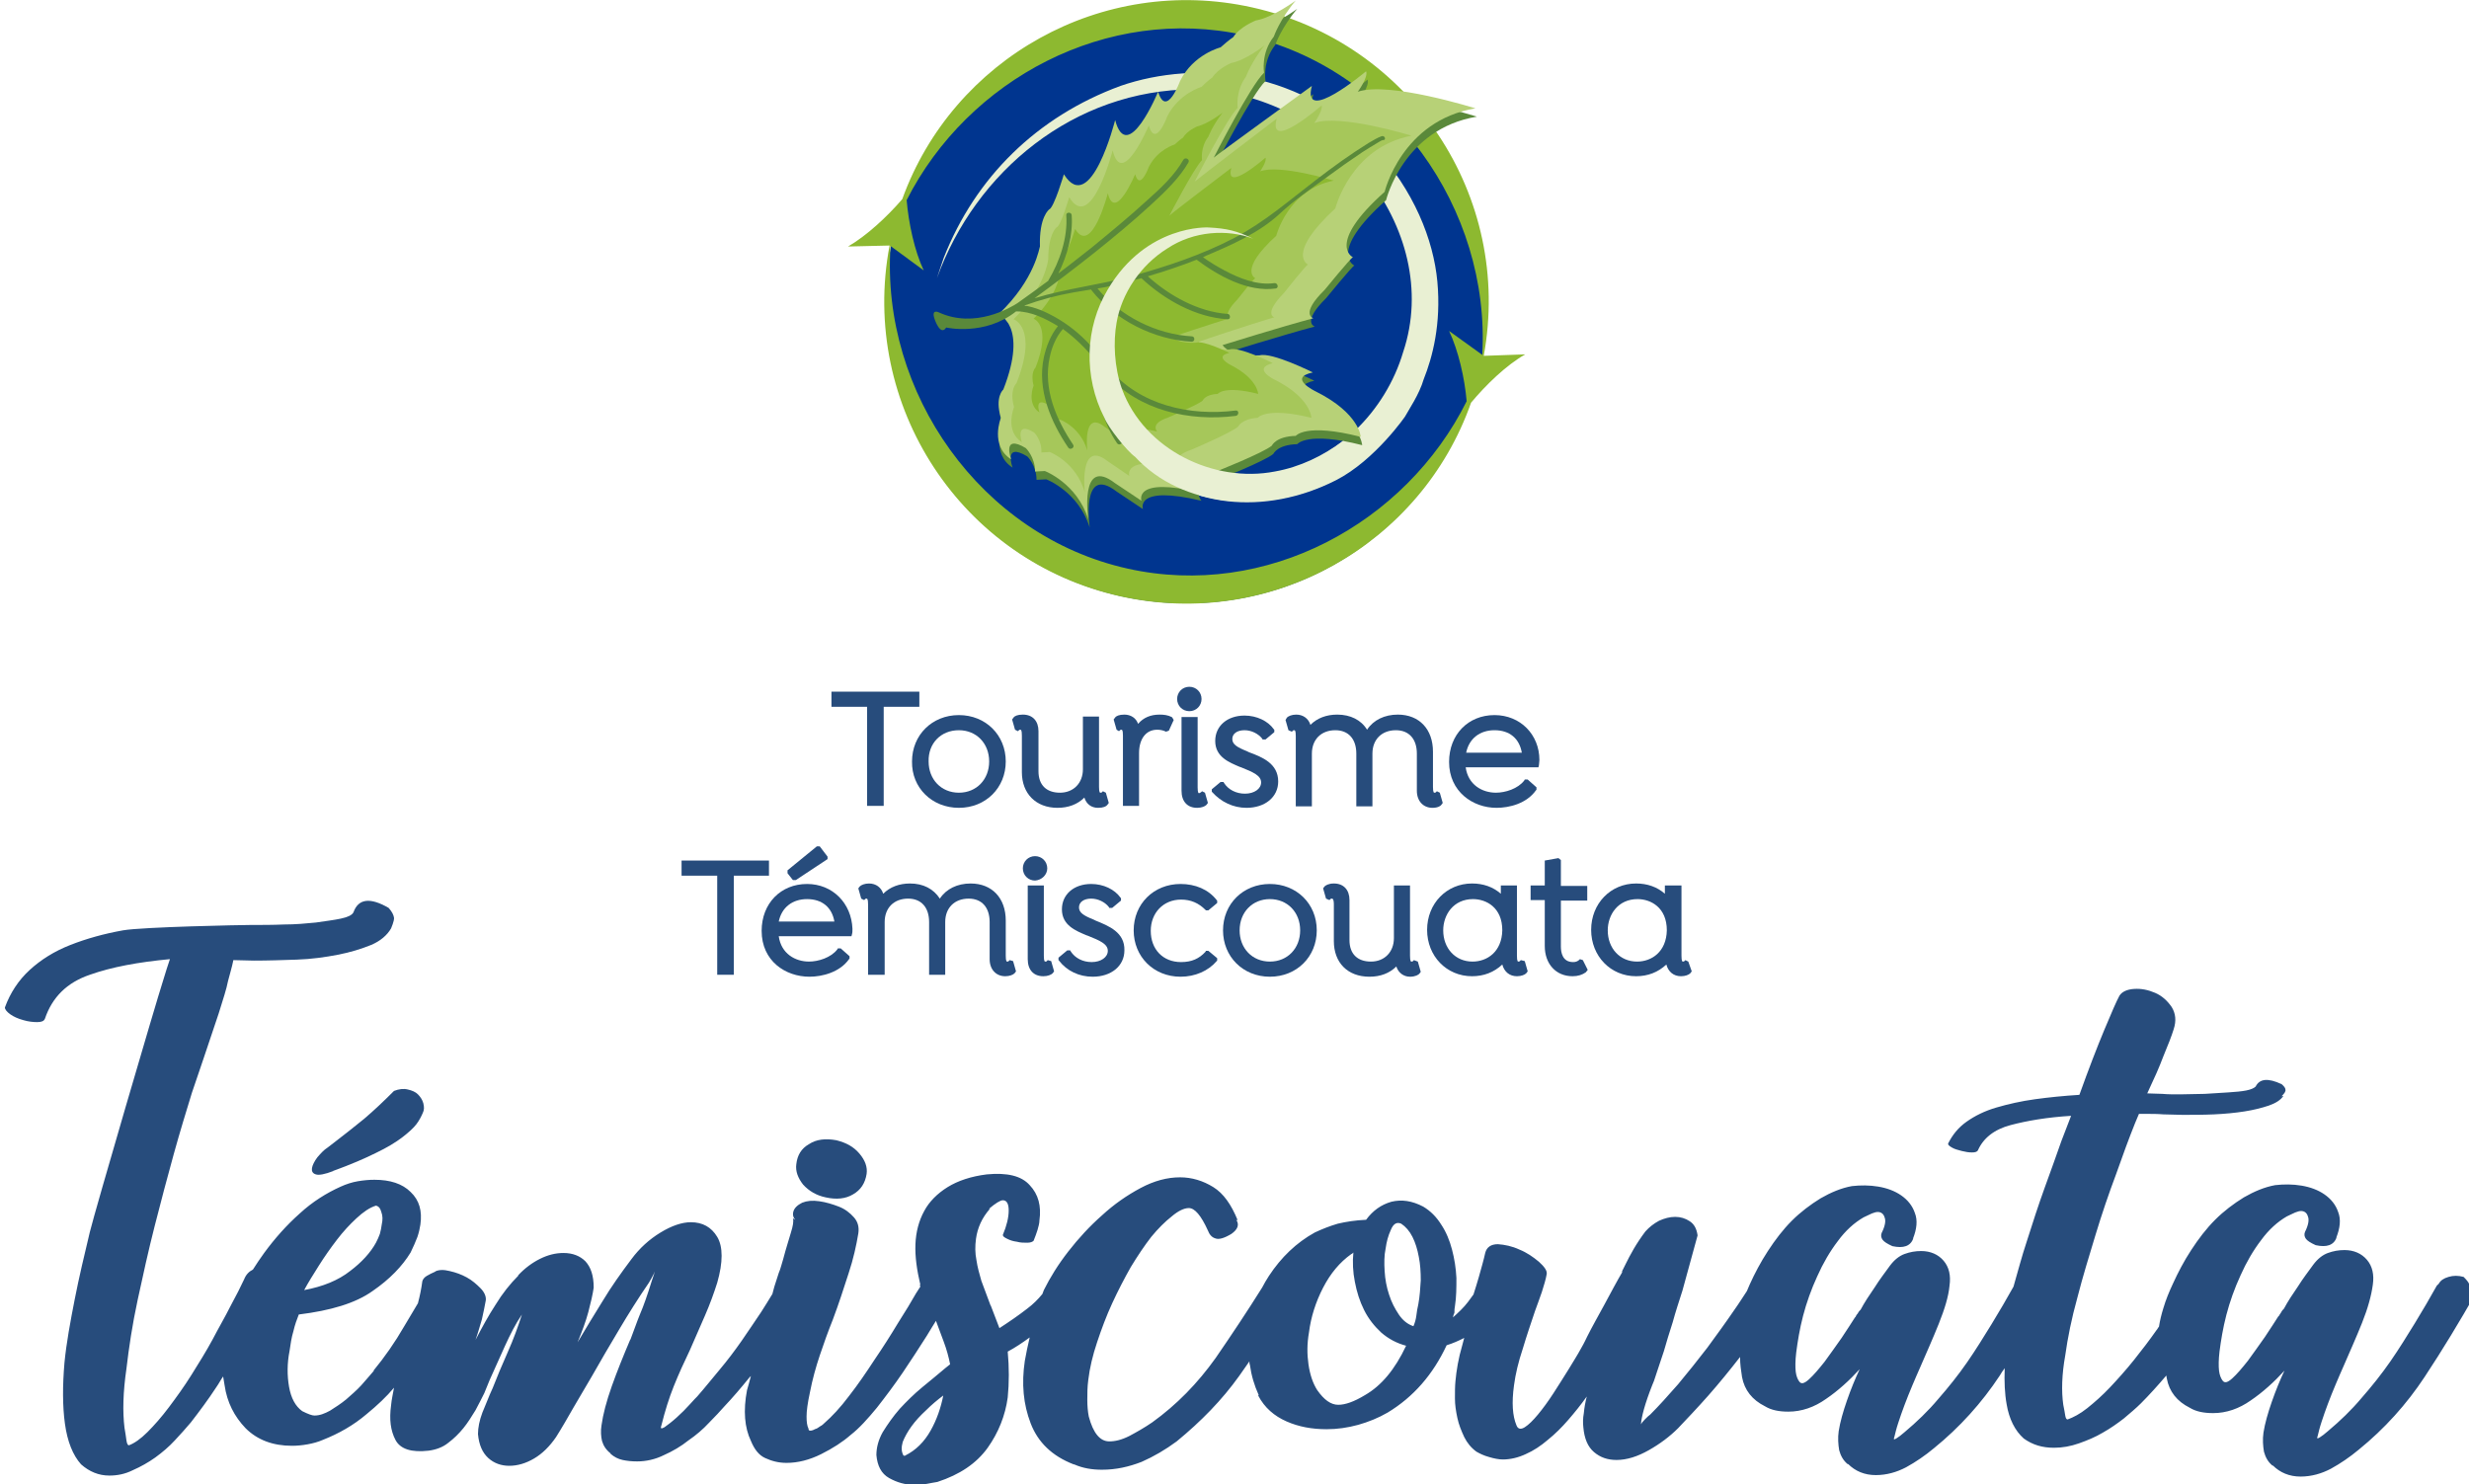 <?xml version="1.0" encoding="utf-8"?>
<!-- Generator: Adobe Illustrator 28.0.0, SVG Export Plug-In . SVG Version: 6.00 Build 0)  -->
<svg version="1.1" id="Calque_1" xmlns="http://www.w3.org/2000/svg" xmlns:xlink="http://www.w3.org/1999/xlink" x="0px" y="0px"
	 viewBox="0 0 505.7 304.1" style="enable-background:new 0 0 505.7 304.1;" xml:space="preserve">
<style type="text/css">
	.st0{fill:#00358F;}
	.st1{fill:#8DB930;}
	.st2{fill:#E9F0D3;}
	.st3{fill:#5A893A;}
	.st4{fill:#B7D177;}
	.st5{fill:#A6C75A;}
	.st6{fill:#274C7C;}
</style>
<g>
	<g>
		<g>
			<path id="Fond_bleu_17_" class="st0" d="M304.6,62c0,34-27.6,61.6-61.6,61.6c-34,0-61.6-27.6-61.6-61.6c0-34,27.6-61.6,61.6-61.6
				C277,0.3,304.6,27.9,304.6,62z"/>
			<path id="Contour_vert_avec_flèche_17_" class="st1" d="M312.4,72.6l-8.5,0.3c6-32.6-14.9-64.2-47.5-71.4
				c-30.7-6.8-61.2,10.5-71.6,39.3c-3.1,3.6-7.3,7.5-11.1,9.7l8.5-0.2c-6.2,32.7,14.7,64.7,47.4,71.9c30.9,6.8,61.5-10.7,71.7-39.7
				C304.3,78.9,308.5,74.8,312.4,72.6z M231,116.5c-30.2-6.7-50.6-36.1-48.6-66.1l6.8,5c-1.9-4-3.1-9.7-3.5-14.4
				c12.6-24.8,41-40,69.2-33.8c30.1,6.7,50.4,35.7,48.7,65.5l-6.8-4.9c1.9,4,3.2,9.7,3.6,14.4C287.9,107.3,259.3,122.8,231,116.5z"
				/>
			<path id="Tourbillon_35_" class="st2" d="M294.4,57.7c-0.8-8.6-4.8-18.7-13-27.6C274.9,23,265.7,18,256.3,16
				c-9.4-2-19-1.1-26.8,1.6c-17.1,6.3-29.7,18.7-36.2,35.2c-0.5,1.4-1.4,4.2-1.4,4.2c7.9-21.9,28.1-38.6,52.5-38.7
				c28.5,0.3,51.4,28.7,43,53.8c-3.6,12.2-13.8,22.4-26.2,24.7c-12.4,2.4-26.3-5-30.9-17.6c-1.6-4.5-2.3-9.1-1.5-13
				c1-5.9,4.9-11.8,10.4-15.2c5.4-3.6,12.3-4,17.6-2c-3.4-1.6-5.4-2.2-9.2-2.3c0,0-12.7-0.7-20.6,12.7c-4.6,7.8-5,17.9-0.7,26.3
				c0.8,2,4.6,6.8,6.3,8c10.1,10.3,26.4,12.1,41,4.7c8.1-4.1,14.5-13.5,14.2-13.1c0.7-1.3,2.9-4.5,3.8-7.6
				C293.4,73.2,295.2,66.4,294.4,57.7z"/>
			<g id="Feuille_34_">
				<path id="Ombre-Feuille_17_" class="st3" d="M206,65.7c0,0,5,2.6-0.2,15.8c0,0-1.8,1.5-0.5,5.8c0,0-2.3,5.7,2.1,8.5
					c0,0-2-5.3,3-2.3c0,0,1.9,1.8,1.9,4.8l2-0.1c0,0,6.6,2.5,8.9,9.9c0,0-1.9-13.1,5.5-7.4l5.4,3.6c0,0-1.8-5,12-1.7
					c0,0-2.5-2.5,3.3-4.3c0,0,9.6-3.8,11.4-5.3c0,0,0.8-1.9,4.9-2c0,0,2-2.7,13.3,0.2c0,0-0.2-4.8-9.2-9.3c0,0-5.9-2.8-0.6-3.9
					c0,0-8.4-4.2-10.9-3.5c0,0-5.9,0.4-7.6-2.1c0,0,12.2-3.8,18.6-5.5c0,0-2.8-0.8,2.3-5.8c0,0,5.3-6.5,5.8-6.7
					c0,0-5.6-2.6,6.5-13.4c0,0,3.5-14.6,18.6-17.1c0,0-17.8-5.6-24.1-3.4c0,0,2.2-3,1.7-4.2c0,0-13.3,11.2-11.1,3
					c0,0-19.6,14.2-20.1,14.7c0,0,7.6-14.9,10.3-17.4c0,0-0.7-4,2-7.4c0,0,1.2-3.5,4.5-7.4c0,0-4.7,3.5-8.2,4.1c0,0-3.3,1.3-4.6,3.4
					c0,0-0.8,0.5-2.6,2.1c0,0-5.6,1.4-8.3,6.9c0,0-2.8,7.7-4.5,2.2c0,0-6.3,15.2-8.8,5.8c0,0-5,19.9-10.5,11.1c0,0-2,6.8-3,7.2
					c0,0-2.1,1.5-1.9,7.6C213.2,52.1,213.5,58.4,206,65.7z"/>
				<g id="Feuille_35_">
					<path id="Feuille3_17_" class="st4" d="M204.5,64.4c0,0,6.2,2.1,1,15.4c0,0-1.8,1.5-0.5,5.8c0,0-2.3,5.7,2.1,8.5
						c0,0-2-5.3,3-2.3c0,0,1.9,1.8,1.9,4.8l2-0.1c0,0,6.6,2.5,8.9,9.9c0,0-1.9-13.1,5.5-7.4l5.4,3.6c0,0-1.8-5,12-1.7
						c0,0-2.5-2.5,3.3-4.3c0,0,9.6-3.8,11.4-5.3c0,0,0.8-1.9,4.9-2c0,0,2-2.7,13.3,0.2c0,0-0.2-4.8-9.2-9.3c0,0-5.9-2.8-0.6-3.9
						c0,0-8.4-4.2-10.9-3.5c0,0-5.9,0.4-7.6-2.1c0,0,12.2-3.8,18.6-5.5c0,0-2.8-0.8,2.3-5.8c0,0,5.3-6.5,5.8-6.7
						c0,0-5.6-2.6,6.5-13.4c0,0,3.5-14.6,18.6-17.1c0,0-17.8-5.6-24.1-3.4c0,0,2.2-3,1.7-4.2c0,0-13.3,11.2-11.1,3
						c0,0-19.6,14.2-20.1,14.7c0,0,7.6-14.9,10.3-17.4c0,0-0.7-4,2-7.4c0,0,1.2-3.5,4.5-7.4c0,0-4.7,3.5-8.2,4.1
						c0,0-3.3,1.3-4.6,3.4c0,0-0.8,0.5-2.6,2.1c0,0-5.6,1.4-8.3,6.9c0,0-2.8,7.7-4.5,2.2c0,0-6.3,15.2-8.8,5.8c0,0-5,19.9-10.5,11.1
						c0,0-2,6.8-3,7.2c0,0-2.1,1.5-1.9,7.6C212.9,50.5,212.1,57.2,204.5,64.4z"/>
					<path id="Feuille2_17_" class="st5" d="M207.6,65.4c0,0,5.1,1.7,0.6,13.1c0,0-1.5,1.3-0.5,4.9c0,0-2,4.9,1.6,7.2
						c0,0-1.5-4.5,2.5-2c0,0,1.6,1.5,1.5,4.1l1.7-0.1c0,0,5.4,2,7.2,8.3c0,0-1.3-11.1,4.7-6.4l4.4,3c0,0-1.4-4.3,10-1.7
						c0,0-2-2.1,2.8-3.7c0,0,8-3.4,9.5-4.7c0,0,0.7-1.6,4-1.8c0,0,1.7-2.3,11,0c0,0-0.1-4.1-7.5-7.8c0,0-4.8-2.3-0.4-3.4
						c0,0-6.9-3.5-8.9-2.8c0,0-4.9,0.5-6.3-1.6c0,0,10.1-3.4,15.5-5c0,0-2.3-0.6,2-5c0,0,4.5-5.7,4.9-5.8c0,0-4.6-2.1,5.6-11.5
						c0,0,3.1-12.5,15.6-14.9c0,0-14.6-4.5-19.9-2.6c0,0,1.8-2.6,1.5-3.6c0,0-11.1,9.7-9.2,2.7c0,0-16.4,12.5-16.8,12.9
						c0,0,6.5-12.8,8.8-15.1c0,0-0.5-3.4,1.7-6.4c0,0,1.1-3,3.8-6.4c0,0-3.9,3.1-6.8,3.6c0,0-2.7,1.1-3.9,3c0,0-0.7,0.4-2.2,1.9
						c0,0-4.6,1.3-7,6c0,0-2.4,6.7-3.8,1.9c0,0-5.5,13.1-7.4,5.1c0,0-4.4,17.1-8.9,9.6c0,0-1.7,5.9-2.6,6.2c0,0-1.7,1.3-1.7,6.5
						C214.7,53.3,214,59.1,207.6,65.4z"/>
					<path id="Feuille1_17_" class="st1" d="M211.7,65.3c0,0,3.8,1.3,0.4,10c0,0-1.1,1-0.4,3.7c0,0-1.5,3.7,1.2,5.5
						c0,0-1.2-3.4,1.9-1.5c0,0,1.2,1.2,1.1,3.1l1.3-0.1c0,0,4.1,1.5,5.5,6.3c0,0-1-8.4,3.5-4.9l3.3,2.3c0,0-1.1-3.3,7.5-1.3
						c0,0-1.5-1.6,2.1-2.8c0,0,6.1-2.6,7.2-3.5c0,0,0.5-1.3,3.1-1.4c0,0,1.3-1.8,8.3,0c0,0-0.1-3.1-5.6-5.9c0,0-3.6-1.8-0.3-2.5
						c0,0-5.2-2.6-6.8-2.1c0,0-3.7,0.3-4.8-1.2c0,0,7.7-2.6,11.7-3.8c0,0-1.7-0.5,1.5-3.8c0,0,3.4-4.3,3.7-4.4c0,0-3.5-1.6,4.3-8.7
						c0,0,2.4-9.5,11.8-11.3c0,0-11.1-3.4-15.1-1.9c0,0,1.4-2,1.1-2.8c0,0-8.4,7.4-7,2.1c0,0-12.4,9.4-12.7,9.8c0,0,5-9.7,6.7-11.4
						c0,0-0.4-2.6,1.3-4.8c0,0,0.8-2.2,2.9-4.9c0,0-3,2.3-5.2,2.8c0,0-2.1,0.9-2.9,2.3c0,0-0.5,0.3-1.7,1.4c0,0-3.5,1-5.3,4.6
						c0,0-1.8,5-2.8,1.5c0,0-4.1,9.9-5.6,3.9c0,0-3.3,12.9-6.7,7.3c0,0-1.3,4.4-2,4.7c0,0-1.3,1-1.3,4.9
						C217.1,56.2,216.6,60.5,211.7,65.3z"/>
				</g>
			</g>
			<path id="Tige_17_" class="st3" d="M283,27.9c-0.9,0.3-1.8,0.9-2.7,1.4c-3.7,2.3-7.3,4.9-10.8,7.6c-5.5,4.2-10.5,8.6-16.6,11.8
				c-6.7,3.5-13.9,5.9-21.2,7.9c-6.6,1.8-13.3,2.5-19.8,4.5c4.1-3,8.2-6.1,12.1-9.2c4-3.2,8-6.5,11.8-10c2.7-2.5,5.7-5.3,7.6-8.6
				c0.4-0.6-0.6-1.2-1-0.6c-1.8,3.2-4.7,5.9-7.4,8.3c-3.7,3.4-7.6,6.6-11.5,9.8c-2.2,1.7-4.4,3.5-6.7,5.2c1.8-3.7,3-7.9,2.7-11.9
				c0-0.7-1.2-0.7-1.1,0c0.3,4.6-1.3,9.4-3.7,13.4c0,0,0,0.1-0.1,0.1c-2,1.5-4.1,3-6.2,4.5c-1.4,0.9-8.7,5.3-16.1,1.9
				c0,0-1.6-0.8-0.9,1.3c0,0,1.2,3.7,2.4,1.8c0,0,7.9,1.8,14.3-3.3c0.1,0,0.1,0,0.2,0c2.9,0,5.9,1.5,8.2,2.9c0.1,0,0.1,0.1,0.2,0.1
				c-1.5,1.8-2.4,4.2-2.9,6.4c-1.4,6.6,1.4,13.2,5,18.5c0.4,0.6,1.4,0,1-0.6c-3.5-5.2-6.2-11.5-4.8-17.9c0.4-2,1.3-4.2,2.7-5.8
				c2.5,1.8,4.7,4,6.7,6.4c0.5,0.6,1,1.3,1.5,2c-0.1,0.1-0.2,0.2-0.2,0.3c-1.4,5,0.3,10.6,3.1,14.7c0.4,0.6,1.4,0,1-0.6
				c-2.6-3.8-4.2-8.9-3.1-13.5c0,0,0,0,0,0c6.5,7.4,16.9,9.7,26.4,8.5c0.7-0.1,0.7-1.2,0-1.1c-9.3,1.2-19.7-1.1-25.9-8.6
				c-1.2-1.5-2.5-3.3-3.9-4.8c-2.1-2.3-4.6-4.3-7.3-5.8c-1.8-1-4-2-6.2-2.3c3.3-1.2,6.7-2.1,10.1-2.7c1.2-0.2,2.4-0.4,3.6-0.6
				c0,0.1,0,0.1,0.1,0.2c4.8,6.1,12.8,10.1,20.5,10.5c0.7,0,0.7-1.1,0-1.1c-7.2-0.4-14.7-4.1-19.3-9.8c0.6-0.1,1.1-0.2,1.7-0.3
				c2.4-0.6,4.9-1.2,7.3-1.8c4.7,4.4,11.1,8,17.6,8.4c0.7,0.1,0.7-1.1,0-1.1c-5.9-0.4-11.9-3.7-16.3-7.7c3.4-1,6.7-2.1,10-3.4
				c4.4,3.3,10.5,6.7,16.2,5.9c0.7-0.1,0.4-1.2-0.3-1.1c-3.5,0.5-7.2-1-10.2-2.6c-1.5-0.8-3-1.7-4.4-2.7c0.2-0.1,0.4-0.2,0.6-0.3
				c5.2-2.2,10.9-4.7,15.1-8.6c3-2.8,6.5-5.2,9.8-7.6c2.3-1.7,4.7-3.4,7.1-5c1.1-0.7,2.2-1.4,3.4-2.1c0.3-0.2,0.7-0.4,0.8-0.4
				C284,28.8,283.7,27.7,283,27.9z"/>
			<path id="Tourbillon_34_" class="st2" d="M279.3,94.2c-1.8,1.5-4.3,3.4-6.4,4.4c-13.7,6.8-30.8,5.4-40.4-5c-1.7-1.2-5.5-6-6.3-8
				c-4.3-8.4-4-18.5,0.7-26.3c7.9-13.4,20.6-12.7,20.6-12.7c3.9,0.2,5.8,0.7,9.2,2.3c-5.3-2-12.2-1.6-17.6,2
				c-5.5,3.4-9.4,9.3-10.4,15.2c-0.7,3.9-0.5,9.1,1.1,13.6c4.6,12.5,18.9,19.3,31.3,16.9c5.1-0.9,9.9-3.2,14-6.3L279.3,94.2z"/>
		</g>
	</g>
	<g>
		<polygon class="st6" points="177.6,165.1 181,165.1 181,144.8 188.3,144.8 188.3,141.7 170.3,141.7 170.3,144.8 177.6,144.8 		"/>
		<path class="st6" d="M196.4,165.5c5.5,0,9.6-4.1,9.6-9.5c0-5.4-4.1-9.5-9.6-9.5c-5.5,0-9.6,4.1-9.6,9.5
			C186.7,161.4,190.9,165.5,196.4,165.5z M196.4,149.6c3.6,0,6.2,2.7,6.2,6.4c0,3.7-2.6,6.4-6.2,6.4c-3.6,0-6.2-2.7-6.2-6.4
			C190.1,152.3,192.7,149.6,196.4,149.6z"/>
		<path class="st6" d="M224.9,165.5c1.1,0,1.7-0.3,1.9-0.6l0.3-0.4l-0.6-2.1l-0.6-0.3l-0.2,0.2c-0.1,0.1-0.1,0.1-0.3,0.1
			c-0.1,0-0.3,0-0.3-1.2v-14.4h-3.3v10.8c0,2.8-1.9,4.8-4.7,4.8c-2.8,0-4.4-1.6-4.4-4.4v-8.2c0-2.1-1.2-3.4-3.2-3.4
			c-1.1,0-1.7,0.3-1.9,0.6l-0.3,0.4l0.6,2.1l0.6,0.3l0.2-0.2c0.1-0.1,0.1-0.1,0.3-0.1c0.1,0,0.3,0,0.3,1.2v7.5
			c0,4.4,2.9,7.3,7.3,7.3c2.2,0,4.1-0.7,5.5-2.1C222.5,164.7,223.5,165.5,224.9,165.5z"/>
		<path class="st6" d="M229.2,149.8l0.2-0.2c0.1-0.1,0.1-0.1,0.3-0.1c0.1,0,0.3,0,0.3,1.2v14.4h3.3v-10.8c0-2.9,1.4-4.8,3.7-4.8
			c0.6,0,1.1,0.1,1.6,0.3l0.2,0.1l0.6-0.2l1-2.2l-0.3-0.5l-0.1-0.1c-0.8-0.4-1.6-0.5-2.5-0.5c-1.8,0-3.3,0.6-4.4,1.9
			c-0.4-1.2-1.5-1.9-2.8-1.9c-1.1,0-1.7,0.3-1.9,0.6l-0.3,0.4l0.6,2.1L229.2,149.8z"/>
		<path class="st6" d="M245.6,162.5c-0.1,0-0.3,0-0.3-1.2v-14.4h-3.3V162c0,2.2,1.2,3.5,3.2,3.5c0.9,0,1.6-0.3,1.9-0.6l0.3-0.4
			l-0.6-2.1l-0.6-0.3l-0.2,0.2C245.8,162.4,245.7,162.5,245.6,162.5z"/>
		<path class="st6" d="M243.6,145.7c1.4,0,2.5-1.1,2.5-2.5c0-1.4-1.1-2.5-2.5-2.5s-2.5,1.1-2.5,2.5
			C241.1,144.6,242.2,145.7,243.6,145.7z"/>
		<path class="st6" d="M255.3,165.5c3.8,0,6.5-2.2,6.5-5.4c0-3.7-3.3-5-6-6l-0.4-0.2c-2-0.8-3-1.4-3-2.5c0-1.1,1-1.8,2.5-1.8
			c1.4,0,2.8,0.7,3.6,1.7l0.1,0.2h0.6l1.8-1.5v-0.5l-0.1-0.1c-1.2-1.7-3.5-2.8-6-2.8c-3.5,0-6,2.1-6,5.2c0,3.3,2.9,4.4,5,5.3
			l0.3,0.1c2.5,1,4.1,1.7,4.1,3.1c0,1.3-1.4,2.3-3.3,2.3c-1.8,0-3.4-0.8-4.3-2.2l-0.1-0.2h-0.6l-1.8,1.5v0.5l0.1,0.1
			C250.1,164.3,252.6,165.5,255.3,165.5z"/>
		<path class="st6" d="M295.2,164.9l0.3-0.4l-0.6-2.1l-0.6-0.3l-0.2,0.2c-0.1,0.1-0.1,0.1-0.3,0.1c-0.1,0-0.3,0-0.3-1.2v-7.2
			c0-4.6-2.8-7.6-7.2-7.6c-2.7,0-5,1.1-6.3,3.1c-1.2-2-3.4-3.1-6.1-3.1c-2.2,0-4.1,0.7-5.5,2.1c-0.4-1.3-1.5-2.1-2.9-2.1
			c-0.9,0-1.6,0.3-1.9,0.6l-0.3,0.5l0.6,2.1l0.7,0.3l0.2-0.2c0.1-0.1,0.1-0.1,0.3-0.1c0.1,0,0.3,0,0.3,1.2v14.4h3.3v-10.8
			c0-2.9,1.9-4.8,4.8-4.8c2.7,0,4.3,1.8,4.3,4.8v10.8h3.3v-10.8c0-2.9,1.9-4.8,4.8-4.8c2.7,0,4.3,1.8,4.3,4.8v7.6
			c0,2.1,1.3,3.5,3.2,3.5C294.5,165.5,295.1,165.1,295.2,164.9z"/>
		<path class="st6" d="M306.5,165.5c2.7,0,6.2-0.9,8.1-3.6l0.1-0.1v-0.5l-1.8-1.6h-0.6l-0.1,0.2c-1.3,1.7-3.9,2.5-5.8,2.5
			c-2.8,0-5.7-1.6-6.2-5.2h14.9l0.1-0.4c0-0.3,0.1-0.7,0.1-1.1c0-5.2-3.9-9.2-9.2-9.2c-5.4,0-9.3,4-9.3,9.6
			C296.8,162.2,301.7,165.5,306.5,165.5z M300.3,154.2c0.6-2.9,2.8-4.6,5.8-4.6c3.1,0,5.1,1.7,5.6,4.6H300.3z"/>
		<polygon class="st6" points="157.5,176.3 139.6,176.3 139.6,179.4 146.9,179.4 146.9,199.7 150.3,199.7 150.3,179.4 157.5,179.4 
					"/>
		<polygon class="st6" points="163,180.3 169.5,176 169.5,175.5 167.9,173.4 167.3,173.4 161.3,178.3 161.3,178.9 162.4,180.3 		"/>
		<path class="st6" d="M165.3,181.1c-5.4,0-9.3,4-9.3,9.6c0,6.2,4.9,9.4,9.8,9.4c2.6,0,6.2-0.9,8.1-3.6l0.1-0.1v-0.5l-1.8-1.6h-0.6
			l-0.1,0.2c-1.3,1.7-3.9,2.5-5.8,2.5c-2.8,0-5.7-1.6-6.2-5.2h14.9l0.1-0.4c0.1-0.3,0.1-0.7,0.1-1.1
			C174.4,185,170.5,181.1,165.3,181.1z M159.5,188.8c0.6-2.9,2.8-4.6,5.8-4.6c3.1,0,5.1,1.7,5.6,4.6H159.5z"/>
		<path class="st6" d="M206.8,196.7l-0.2,0.2c-0.1,0.1-0.1,0.1-0.3,0.1c-0.1,0-0.3,0-0.3-1.2v-7.2c0-4.6-2.8-7.6-7.2-7.6
			c-2.7,0-5,1.1-6.3,3.1c-1.3-2-3.4-3.1-6.1-3.1c-2.2,0-4.1,0.7-5.5,2.1c-0.4-1.3-1.5-2.1-2.9-2.1c-0.9,0-1.6,0.3-1.9,0.6l-0.3,0.4
			l0.6,2.1l0.6,0.3l0.2-0.2c0.1-0.1,0.1-0.1,0.3-0.1c0.1,0,0.3,0,0.3,1.2v14.4h3.4v-10.8c0-2.9,1.9-4.8,4.8-4.8
			c2.7,0,4.3,1.8,4.3,4.8v10.8h3.3v-10.8c0-2.9,1.9-4.8,4.8-4.8c2.7,0,4.3,1.8,4.3,4.8v7.6c0,2.1,1.3,3.5,3.2,3.5
			c0.9,0,1.6-0.3,1.9-0.6l0.3-0.4l-0.6-2.1L206.8,196.7z"/>
		<path class="st6" d="M214.5,177.9c0-1.4-1.1-2.5-2.5-2.5c-1.4,0-2.5,1.1-2.5,2.5c0,1.4,1.1,2.5,2.5,2.5
			C213.4,180.3,214.5,179.2,214.5,177.9z"/>
		<path class="st6" d="M214.6,196.7l-0.2,0.2c-0.1,0.1-0.1,0.1-0.3,0.1c-0.1,0-0.3,0-0.3-1.2v-14.4h-3.3v15.1c0,2.2,1.2,3.5,3.2,3.5
			c0.9,0,1.6-0.3,1.9-0.6l0.3-0.4l-0.6-2.1L214.6,196.7z"/>
		<path class="st6" d="M224.4,188.6l-0.4-0.2c-2-0.8-3-1.4-3-2.5c0-1.1,1-1.8,2.5-1.8c1.4,0,2.8,0.7,3.6,1.7l0.1,0.2h0.6l1.8-1.5
			V184l-0.1-0.1c-1.2-1.7-3.5-2.8-6-2.8c-3.5,0-6,2.1-6,5.2c0,3.3,2.9,4.4,5,5.3l0.3,0.1c2.5,1,4.1,1.7,4.1,3.1
			c0,1.3-1.4,2.3-3.3,2.3c-1.8,0-3.4-0.8-4.3-2.2l-0.1-0.2h-0.6l-1.8,1.5v0.5l0.1,0.1c1.6,2.1,4.1,3.3,6.9,3.3
			c3.8,0,6.5-2.2,6.5-5.4C230.4,191,227.1,189.7,224.4,188.6z"/>
		<path class="st6" d="M241.8,181.1c-5.5,0-9.6,4.1-9.6,9.5c0,5.4,4.1,9.5,9.6,9.5c3,0,5.7-1.2,7.4-3.2l0.1-0.1v-0.5l-1.8-1.5H247
			l-0.1,0.2c-1.3,1.4-2.8,2.1-5,2.1c-3.7,0-6.2-2.6-6.2-6.4c0-3.7,2.6-6.4,6.2-6.4c2,0,3.6,0.7,5,2.1l0.1,0.1h0.5l1.8-1.5v-0.5
			l-0.1-0.1C247.5,182.2,244.8,181.1,241.8,181.1z"/>
		<path class="st6" d="M260.1,181.1c-5.5,0-9.6,4.1-9.6,9.5c0,5.4,4.1,9.5,9.6,9.5c5.5,0,9.6-4.1,9.6-9.5
			C269.7,185.1,265.5,181.1,260.1,181.1z M260.1,197c-3.6,0-6.2-2.7-6.2-6.4s2.6-6.4,6.2-6.4c3.6,0,6.2,2.7,6.2,6.4
			S263.7,197,260.1,197z"/>
		<path class="st6" d="M289.6,196.7l-0.2,0.2c-0.1,0.1-0.1,0.1-0.3,0.1c-0.1,0-0.3,0-0.3-1.2v-14.4h-3.3v10.8c0,2.8-1.9,4.8-4.7,4.8
			c-2.8,0-4.4-1.6-4.4-4.4v-8.2c0-2.1-1.2-3.4-3.2-3.4c-1.1,0-1.7,0.4-1.9,0.6l-0.3,0.4l0.6,2.1l0.7,0.3l0.2-0.2
			c0.1-0.1,0.1-0.1,0.3-0.1c0.1,0,0.4,0,0.4,1.2v7.5c0,4.4,2.8,7.3,7.3,7.3c2.2,0,4.1-0.7,5.5-2.1c0.4,1.3,1.5,2.1,2.8,2.1
			c1.1,0,1.7-0.4,1.9-0.6l0.3-0.4l-0.6-2.1L289.6,196.7z"/>
		<path class="st6" d="M311.5,196.7l-0.2,0.2c0,0-0.1,0.1-0.3,0.1c-0.1,0-0.3,0-0.3-1.2v-14.4h-3.3v1.7c-1.6-1.4-3.6-2.1-5.9-2.1
			c-5.2,0-9.2,4.1-9.2,9.5c0,5.4,4,9.5,9.2,9.5c2.4,0,4.5-0.8,6.2-2.4c0.4,1.5,1.5,2.4,3,2.4c0.9,0,1.6-0.3,1.9-0.6l0.3-0.4
			l-0.6-2.1L311.5,196.7z M301.6,197c-3.5,0-6-2.7-6-6.4c0-3.2,2.1-6.4,6.1-6.4c2.7,0,6,1.7,6,6.4C307.6,195,304.6,197,301.6,197z"
			/>
		<path class="st6" d="M323.6,196.5l-0.2,0.2c-0.4,0.3-0.7,0.4-1.2,0.4c-2.2,0-2.5-2-2.5-3.2v-9.4h5.4v-3h-5.4v-5.3l-0.5-0.4
			l-2.8,0.5v5.1h-2.9v3h2.9v9.4c0,3.7,2.3,6.2,5.7,6.2c1.1,0,2-0.3,2.7-0.8l0.4-0.5l-1-2L323.6,196.5z"/>
		<path class="st6" d="M345.8,197l-0.6-0.3l-0.2,0.2c0,0-0.1,0.1-0.3,0.1c-0.1,0-0.3,0-0.3-1.2v-14.4H341v1.7
			c-1.6-1.4-3.6-2.1-5.9-2.1c-5.2,0-9.2,4.1-9.2,9.5c0,5.4,4,9.5,9.2,9.5c2.4,0,4.5-0.8,6.2-2.4c0.4,1.5,1.5,2.4,3,2.4
			c0.9,0,1.6-0.3,1.9-0.6l0.3-0.4L345.8,197z M335.3,197c-3.5,0-6-2.7-6-6.4c0-3.2,2.1-6.4,6.1-6.4c2.7,0,6,1.7,6,6.4
			C341.3,195,338.3,197,335.3,197z"/>
	</g>
</g>
<g>
	<g>
		<path class="st6" d="M74.6,229.2c-2.1,1.7-4.1,3.3-6.2,4.9l-1.3,1c-0.8,0.5-1.4,1.2-2.1,2c-0.6,0.8-1,1.6-1.1,2.2
			c-0.1,0.6,0.1,1.1,0.8,1.3c0.6,0.2,1.8,0,3.6-0.7h-0.1c3.6-1.3,6.6-2.6,8.8-3.7c2.3-1.1,4.1-2.2,5.4-3.2c1.3-1,2.3-1.9,2.9-2.7
			c0.6-0.8,1-1.6,1.3-2.3c0.3-0.6,0.3-1.2,0.1-2c-0.2-0.7-0.6-1.3-1.1-1.8c-0.5-0.5-1.2-0.8-2.1-1c-0.8-0.2-1.8-0.1-2.8,0.3
			C78.6,225.6,76.6,227.5,74.6,229.2z"/>
		<path class="st6" d="M169.1,245.3c2.2,0.5,4.1,0.3,5.6-0.6c1.6-0.9,2.5-2.3,2.8-4.2c0.2-1.4-0.3-2.8-1.5-4.2
			c-1.2-1.4-2.7-2.2-4.7-2.7c-2.2-0.4-4.1-0.2-5.6,0.8c-1.6,0.9-2.4,2.3-2.6,4.1c-0.2,1.4,0.3,2.8,1.4,4.2
			C165.7,244,167.2,244.9,169.1,245.3z"/>
		<path class="st6" d="M505.7,263c-0.1-0.3-0.5-0.8-1.1-1.4c-1.1-0.3-2.1-0.3-3.1,0c-1,0.3-1.6,0.7-2,1.4l-0.4,0.4
			c-1.4,2.5-2.9,5.1-4.5,7.7c-1.6,2.6-3.2,5.2-5,7.8c-1.8,2.6-3.8,5.1-5.9,7.5c-2.1,2.5-4.4,4.7-6.9,6.8c-0.7,0.6-1.2,1-1.7,1.3
			c-0.5,0.3-0.6,0.2-0.4-0.3c0.2-0.8,0.4-1.7,0.8-2.9c0.4-1.2,0.8-2.4,1.3-3.7c0.5-1.3,1-2.6,1.6-4c0.6-1.4,1.1-2.6,1.6-3.7
			c1.3-3,2.6-5.9,3.8-8.9c1.2-3,1.9-5.6,2.2-7.8c0.3-2.1-0.1-3.8-1.2-5.1c-1.1-1.3-2.7-2-4.6-2c-1.2,0-2.3,0.2-3.4,0.6
			c-1.1,0.4-2.1,1.2-3,2.4c-1,1.4-2.1,2.8-3.1,4.4c-1.1,1.6-2.1,3.1-2.9,4.6c-0.2,0.2-0.4,0.4-0.6,0.8c-0.2,0.3-0.4,0.6-0.5,0.8
			v-0.1c-0.7,1.1-1.6,2.5-2.8,4.3c-1.2,1.7-2.4,3.4-3.5,4.9c-1.2,1.5-2.2,2.7-3.2,3.6c-1,0.9-1.6,1-2,0.4c-0.3-0.4-0.6-1.1-0.7-2
			c-0.1-0.9-0.1-2.2,0.1-3.9c0.3-2.3,0.7-4.8,1.4-7.5c0.7-2.7,1.7-5.5,2.9-8.1c1.2-2.7,2.6-5.1,4.2-7.2c1.6-2.2,3.4-3.8,5.3-4.9
			c0.7-0.3,1.2-0.6,1.7-0.8c0.5-0.2,0.9-0.3,1.2-0.3c0.7,0,1.2,0.4,1.4,1.1c0.3,0.7,0.1,1.8-0.6,3.2c-0.2,0.5-0.1,1,0.2,1.4
			c0.3,0.4,0.9,0.8,2,1.3c2.3,0.5,3.7,0,4.3-1.6l-0.1,0.1c0.8-2,1-3.8,0.4-5.3c-0.5-1.5-1.5-2.7-2.8-3.6c-1.3-0.9-2.9-1.5-4.7-1.8
			c-1.8-0.3-3.6-0.3-5.4-0.1c-2.2,0.4-4.3,1.3-6.4,2.5c-2.1,1.3-4.1,2.8-5.9,4.6c-1.8,1.8-3.4,3.9-4.9,6.2c-1.5,2.3-2.7,4.6-3.7,6.8
			c-0.8,1.7-1.5,3.4-2,5.1c-0.4,1.3-0.7,2.5-0.9,3.8c-0.2,0.2-0.3,0.5-0.5,0.7c-1.4,2-3,4.1-4.6,6.1c-1.6,2-3.3,3.9-4.9,5.6
			c-1.6,1.7-3.2,3.1-4.7,4.3c-1.5,1.2-2.9,1.9-4,2.3c-0.3,0-0.4-0.3-0.5-0.8c-0.1-0.6-0.2-1.3-0.4-2.2c-0.4-2.8-0.3-6.2,0.4-10.1
			c0.5-3.6,1.3-7.6,2.5-11.9c1.1-4.3,2.4-8.5,3.7-12.8c1.3-4.3,2.7-8.4,4.2-12.4c1.4-4,2.7-7.5,3.9-10.5l0.8-1.9h1.5
			c1.1,0,2.3,0,3.5,0.1c1.3,0,2.6,0.1,3.9,0.1c2.1,0,4.3,0,6.5-0.1c2.2-0.1,4.3-0.3,6.2-0.6c1.9-0.3,3.5-0.7,5-1.2
			c1.4-0.5,2.4-1.1,3-2l-0.4,0.1c0.6-0.6,0.9-1,0.8-1.4c0-0.3-0.3-0.7-0.8-1.1c-2.8-1.3-4.5-1.1-5.3,0.5c-0.3,0.3-0.9,0.6-1.9,0.8
			c-1,0.2-2.2,0.3-3.7,0.4c-1.5,0.1-3.1,0.2-4.8,0.3c-1.7,0-3.4,0.1-5.1,0.1c-1.3,0-2.5,0-3.6-0.1c-1.1,0-2.2-0.1-3.1-0.1l0.5-1.1
			c0.9-1.9,1.9-4.1,2.8-6.5c1-2.4,1.7-4.2,2.1-5.5c0.6-1.8,0.4-3.3-0.4-4.6c-0.9-1.3-2-2.3-3.4-2.9c-1.4-0.6-2.8-0.9-4.3-0.8
			c-1.5,0.1-2.5,0.6-3,1.4c-0.6,1.1-1.6,3.4-3.1,7c-1.5,3.6-3.2,8-5.1,13.3c-3.2,0.2-6.2,0.5-9.1,0.9c-2.9,0.4-5.5,1-7.9,1.7
			c-2.4,0.7-4.4,1.7-6.1,2.9c-1.7,1.2-2.9,2.7-3.8,4.5c0,0.3,0.3,0.5,0.8,0.8c0.5,0.3,1.2,0.5,2,0.7c0.8,0.2,1.4,0.3,2.1,0.3
			c0.6,0,1-0.1,1.2-0.4c1.1-2.5,3.3-4.3,6.7-5.2c3.4-0.9,7.5-1.6,12.4-1.9l-2,5.2c-1,2.8-2.1,6-3.4,9.5c-1.3,3.6-2.5,7.3-3.7,11.1
			c-1,3-1.8,6.1-2.7,9.2l0,0c-1.4,2.5-2.9,5.1-4.5,7.7c-1.6,2.6-3.2,5.2-5,7.8c-1.8,2.6-3.8,5.1-5.9,7.5c-2.1,2.5-4.4,4.7-6.9,6.8
			c-0.7,0.6-1.2,1-1.7,1.3c-0.5,0.3-0.6,0.2-0.4-0.3c0.2-0.8,0.4-1.7,0.8-2.9c0.4-1.2,0.8-2.4,1.3-3.7c0.5-1.3,1-2.6,1.6-4
			c0.6-1.4,1.1-2.6,1.6-3.7c1.3-3,2.6-5.9,3.8-8.9c1.2-3,2-5.6,2.2-7.8c0.3-2.1-0.1-3.8-1.2-5.1c-1.1-1.3-2.7-2-4.6-2
			c-1.2,0-2.3,0.2-3.4,0.6c-1.1,0.4-2.1,1.2-3,2.4c-1,1.4-2.1,2.8-3.1,4.4c-1.1,1.6-2.1,3.1-2.9,4.6c-0.2,0.2-0.4,0.4-0.6,0.8
			c-0.3,0.3-0.4,0.6-0.5,0.8v-0.1c-0.7,1.1-1.6,2.5-2.8,4.3c-1.2,1.7-2.4,3.4-3.5,4.9c-1.2,1.5-2.2,2.7-3.2,3.6c-1,0.9-1.6,1-2,0.4
			c-0.3-0.4-0.6-1.1-0.7-2c-0.1-0.9-0.1-2.2,0.1-3.9c0.3-2.3,0.7-4.8,1.4-7.5c0.7-2.7,1.7-5.5,2.9-8.1c1.2-2.7,2.6-5.1,4.2-7.2
			c1.6-2.2,3.4-3.8,5.3-4.9c0.7-0.3,1.2-0.6,1.7-0.8c0.5-0.2,0.9-0.3,1.2-0.3c0.7,0,1.2,0.4,1.4,1.1c0.3,0.7,0.1,1.8-0.6,3.2
			c-0.2,0.5-0.1,1,0.2,1.4c0.3,0.4,0.9,0.8,2,1.3c2.3,0.5,3.7,0,4.3-1.6l-0.1,0.1c0.8-2,1-3.8,0.4-5.3c-0.5-1.5-1.5-2.7-2.8-3.6
			c-1.3-0.9-2.9-1.5-4.7-1.8c-1.8-0.3-3.6-0.3-5.4-0.1c-2.2,0.4-4.3,1.3-6.4,2.5c-2.1,1.3-4.1,2.8-5.9,4.6c-1.8,1.8-3.4,3.9-4.9,6.2
			c-1.5,2.3-2.7,4.6-3.7,6.8c-0.2,0.5-0.4,0.9-0.6,1.4c-0.8,1.2-1.6,2.5-2.6,3.9c-1.7,2.5-3.6,5.1-5.5,7.7c-2,2.6-4,5.1-6,7.5
			c-2.1,2.4-4,4.5-5.7,6.2c-0.3,0.2-0.6,0.5-1.1,1c-0.5,0.5-0.7,0.8-0.8,1c0.1-1.5,0.8-4.2,2.3-8c0.2-0.4,0.5-1.2,0.9-2.5
			c0.4-1.2,0.9-2.7,1.5-4.5c0.5-1.8,1.1-3.7,1.8-5.9c0.6-2.2,1.3-4.3,2-6.5l3.1-11.3c-0.2-1.4-0.7-2.3-1.6-2.9
			c-0.9-0.6-1.9-0.9-3-0.9c-1.1,0-2.2,0.3-3.3,0.8c-1.1,0.6-2,1.3-2.8,2.2c-0.9,1.2-1.7,2.4-2.4,3.6c-0.7,1.2-1.2,2.2-1.6,3
			l-0.9,1.8l0.3-0.3c-1.3,2.2-2.5,4.5-3.8,6.9c-1.3,2.4-2.5,4.5-3.5,6.5c-0.2,0.4-0.6,1.3-1.3,2.5c-0.7,1.3-1.6,2.7-2.5,4.2
			c-1,1.6-2,3.2-3.1,4.9c-1.1,1.7-2.2,3.2-3.2,4.4c-1,1.2-1.9,2.1-2.7,2.6c-0.8,0.5-1.4,0.4-1.7-0.4c-0.8-1.9-1-4.6-0.5-8.2
			c0.3-2.3,0.9-4.8,1.8-7.5c0.8-2.7,1.7-5.3,2.5-7.7c0.5-1.4,1-2.7,1.4-3.9c0.4-1.3,0.8-2.5,1-3.7c0.1-0.7-0.5-1.5-1.6-2.5
			c-1.2-1-2.5-1.9-4-2.5c-1.5-0.7-3-1-4.4-1.1c-1.4,0-2.3,0.6-2.6,1.8c-0.3,1.4-0.8,3.1-1.3,4.9c-0.3,1.1-0.7,2.3-1.1,3.6
			c-0.4,0.5-0.7,1-1.1,1.5c-0.9,1.2-2,2.2-3.1,3.2c0.1-0.3,0.1-0.6,0.2-0.7c0-0.1,0.1-0.2,0.1-0.3c0,0,0-0.1,0-0.3
			c0-0.2,0-0.5,0.1-1c0.3-1.9,0.3-3.8,0.3-5.8c-0.1-2-0.4-3.9-0.9-5.8c-0.5-1.9-1.2-3.6-2.2-5.1c-1-1.6-2.2-2.8-3.7-3.7
			c-2.3-1.2-4.4-1.5-6.5-1c-2.1,0.6-3.8,1.8-5.2,3.7c-2.2,0.1-4.1,0.4-5.8,0.8c-1.7,0.5-3.2,1.1-4.7,1.8c-3.8,2.1-6.9,5.1-9.4,8.9
			c-0.5,0.8-1,1.6-1.4,2.4c-3,4.8-6.2,9.6-9.5,14.4c-3.7,5.2-8,9.6-13,13.2c-1.6,1.1-3.2,2-4.7,2.8c-1.6,0.8-2.9,1.1-4.1,1.1
			c-1.9,0-3.3-1.7-4.2-5.1c-0.2-1-0.3-2.2-0.3-3.4c0-1.3,0-2.6,0.2-4.1c0.3-2.5,0.9-5,1.8-7.7c0.9-2.7,1.9-5.4,3.1-8
			c1.2-2.6,2.5-5.1,3.8-7.4c1.4-2.3,2.8-4.4,4.2-6.2c1.4-1.7,2.8-3.1,4.2-4.2c1.3-1.1,2.5-1.7,3.5-1.7c1.2,0,2.5,1.5,3.9,4.6
			c0.3,0.8,0.8,1.4,1.5,1.6c0.7,0.3,1.8,0,3.3-0.9c1.3-0.9,1.7-1.9,1-2.9l0.3,0.1c-1.3-3.2-2.9-5.5-5-6.8c-2.1-1.3-4.4-2-6.8-2
			c-2.6,0-5.3,0.7-8.1,2.2c-2.8,1.5-5.4,3.3-7.9,5.6c-2.5,2.2-4.8,4.7-6.9,7.4c-2.1,2.7-3.7,5.3-5,7.9c-0.1,0.3-0.2,0.5-0.3,0.8
			c-0.9,1.1-1.9,2.1-3.1,3c-1.8,1.4-3.7,2.7-5.7,4l-1.8-4.7v0.1l-1.9-5.1c-0.4-1.4-0.8-2.8-1-4.2c-0.3-1.5-0.3-2.9-0.1-4.4
			c0.3-2.2,1.2-4.3,2.9-6.2l-0.3,0.1c1.4-1.2,2.4-1.8,2.9-1.8c0.8,0,1.2,0.7,1.2,2.1c0,1.4-0.4,3.1-1.2,5c0,0.3,0.3,0.5,0.9,0.8
			c0.6,0.3,1.2,0.5,2,0.6c0.7,0.2,1.4,0.2,2.1,0.2c0.7,0,1.1-0.2,1.3-0.4c0.3-0.8,0.6-1.5,0.8-2.2c0.2-0.7,0.4-1.4,0.4-2
			c0.4-2.9-0.2-5.3-2-7.2c-1.7-1.9-4.6-2.6-8.8-2.2c-3.2,0.4-5.9,1.3-8,2.6c-2.1,1.3-3.8,3-4.8,4.9c-1.1,2-1.7,4.3-1.8,6.8
			c-0.1,2.6,0.3,5.3,1,8.3h-0.1c0,0.1,0.1,0.3,0.1,0.4l-0.9,1.4c-0.9,1.6-2.1,3.6-3.7,6.1c-1.5,2.5-3.1,5-4.8,7.5
			c-1.7,2.6-3.4,5.1-5.2,7.4c-1.8,2.4-3.5,4.2-5.1,5.6c-0.2,0.2-0.4,0.4-0.8,0.6c-0.4,0.3-0.7,0.5-1.1,0.6c-0.3,0.2-0.7,0.3-0.9,0.3
			c-0.3,0-0.4-0.1-0.4-0.4c-0.3-0.6-0.4-1.4-0.4-2.5c0-1.1,0.2-2.7,0.7-5c0.5-2.6,1.2-5.1,2-7.5c0.8-2.4,1.7-4.9,2.7-7.4
			c1.2-3.2,2.2-6.3,3.2-9.4c1-3,1.6-5.8,2-8.2c0.2-1.3-0.1-2.4-0.9-3.3c-0.8-0.9-1.8-1.7-3.1-2.2c-1.3-0.5-2.6-0.9-4-1.1
			c-1.4-0.2-2.5-0.1-3.5,0.3c-1,0.5-1.6,1.1-1.8,1.8c-0.2,0.7,0,1.3,0.4,1.7l-0.5-0.3c0.2,0.6,0,1.6-0.4,2.9c-0.4,1.4-1,3.2-1.6,5.5
			c-0.3,0.9-0.5,1.9-0.9,2.8c-0.3,0.9-0.6,1.9-0.9,2.8c-0.1,0.5-0.3,1-0.4,1.5c-0.7,1.2-1.5,2.4-2.3,3.7c-1.3,1.9-2.6,3.9-4,5.9
			c-1.4,2-2.9,4-4.5,5.9c-1.6,1.9-3.1,3.8-4.6,5.5c-0.2,0.2-0.7,0.7-1.5,1.6c-0.8,0.9-1.7,1.8-2.7,2.7c-1,0.9-1.8,1.5-2.5,2
			c-0.7,0.4-0.9,0.3-0.6-0.5c0.7-2.8,1.5-5.4,2.5-7.9c1-2.5,2.1-4.9,3.3-7.4c1.1-2.5,2.1-4.8,3.1-7.1c1-2.3,1.8-4.5,2.5-6.7
			c1.2-4.2,1.2-7.4,0-9.4c-1.2-2-3-3-5.4-3c-1.8,0-3.9,0.7-6.2,2.1c-2.3,1.4-4.3,3.2-6,5.5c-2.1,2.8-4.1,5.6-5.9,8.6
			c-1.8,2.9-3.5,5.7-5.1,8.4c0.9-2.2,1.7-4.3,2.2-6.2c0.5-1.9,0.9-3.6,1.1-5c0-2.5-0.6-4.2-1.7-5.4c-1.1-1.1-2.6-1.7-4.5-1.7
			c-1.6,0-3.2,0.4-4.8,1.2c-1.6,0.8-3.1,1.9-4.5,3.4h0.1c-1.7,1.7-3.3,3.7-4.7,6c-1.5,2.3-2.8,4.7-4.1,7.2c0.5-1.4,0.9-2.9,1.3-4.2
			c0.3-1.4,0.6-2.7,0.8-3.9c0.1-0.8-0.3-1.7-1.1-2.5c-0.8-0.8-1.7-1.6-2.8-2.2c-1.1-0.6-2.2-1-3.5-1.3c-1.2-0.3-2.2-0.3-3,0.1h0.1
			c-0.7,0.3-1.3,0.6-1.8,0.9c-0.5,0.3-0.8,0.7-0.9,1.1c-0.2,1.5-0.5,3-0.9,4.5c-0.9,1.5-1.8,3-2.8,4.7c-1.9,3.3-4,6.3-6.3,9.1h0.1
			c-0.8,0.9-1.6,1.9-2.6,3c-1,1.1-2.1,2-3.1,2.9c-1.1,0.9-2.2,1.6-3.3,2.3c-1.1,0.6-2.1,1-3.2,1c-0.5,0-1.3-0.3-2.5-0.9
			c-1.4-1-2.3-2.7-2.7-5c-0.4-2.3-0.4-4.8,0.1-7.3c0.2-1.4,0.4-2.8,0.8-4.1c0.3-1.3,0.7-2.4,1.1-3.4c6.5-0.8,11.6-2.3,15.1-4.8
			c3.5-2.4,6.1-5.1,7.8-7.9c0.6-1.2,1-2.2,1.4-3.2c0.3-0.9,0.5-1.8,0.6-2.5c0.4-2.8-0.2-5-2-6.7c-1.7-1.7-4.2-2.5-7.4-2.5
			c-1.1,0-2.2,0.1-3.4,0.3c-1.2,0.2-2.4,0.6-3.5,1.1c-2.9,1.3-5.8,3.1-8.4,5.5c-2.7,2.4-5.1,5.1-7.3,8.1c-0.8,1.1-1.6,2.3-2.3,3.4
			c-0.8,0.4-1.4,1-1.8,2c-0.7,1.5-1.6,3.3-2.8,5.5c-1.1,2.2-2.4,4.4-3.7,6.9c-1.3,2.4-2.8,4.8-4.3,7.2c-1.5,2.4-3.1,4.6-4.6,6.6
			c-1.5,2-3,3.7-4.4,5.1c-1.4,1.4-2.7,2.3-3.8,2.7c-0.2,0-0.4-0.3-0.5-1c-0.1-0.7-0.2-1.5-0.4-2.6c-0.4-3.3-0.3-7.3,0.4-12.1
			c0.5-4.3,1.2-9,2.3-14.1c1.1-5.1,2.2-10.1,3.5-15.2c1.3-5.1,2.6-10,3.9-14.7c1.3-4.7,2.6-8.9,3.7-12.5c0,0,4.6-13.5,5.5-16.3
			c0.9-2.9,1.6-5,1.9-6.6c0.3-1.2,0.8-2.8,1.1-4.3c1.4,0,2.8,0.1,4.2,0.1c2.9,0,5.8-0.1,8.8-0.2c3-0.1,5.8-0.5,8.4-1
			c2.6-0.5,4.8-1.2,6.8-2c1.9-0.8,3.3-2,4.1-3.4c0,0,0.7-1.6,0.6-2.2c-0.1-0.6-0.4-1.2-1.1-2c-3.8-2.2-6.2-1.9-7.2,0.9
			c-0.3,0.6-1.2,1-2.6,1.3c-1.4,0.3-3.1,0.5-5.1,0.8c-2,0.2-4.2,0.4-6.5,0.4c-2.3,0.1-4.7,0.1-6.9,0.1c-1.7,0-22.1,0.4-26.1,1.1
			c-3.9,0.7-7.5,1.7-10.8,3c-3.3,1.3-6,3-8.3,5.1c-2.3,2.1-4,4.7-5.1,7.7c0,0.4,0.4,0.9,1.1,1.4c0.7,0.5,1.6,0.9,2.7,1.2
			c1,0.3,2,0.4,2.8,0.4c0.9,0,1.4-0.2,1.6-0.7c1.5-4.4,4.5-7.4,9.2-9c4.5-1.6,10-2.6,16.4-3.2c-0.4,1.2-0.9,2.7-1.4,4.4
			c-1.4,4.3-13.9,47-15,51.5c-1.1,4.6-2.2,9.2-3.1,13.8c-0.9,4.6-1.7,8.9-2.1,13c-0.4,4.7-0.4,8.9,0.1,12.5c0.5,3.6,1.6,6.4,3.3,8.3
			c1.7,1.5,3.6,2.3,5.8,2.3c1.6,0,3.2-0.3,4.8-1.1c1.6-0.7,3.2-1.6,4.6-2.6c1.5-1.1,2.8-2.2,4-3.5c1.2-1.3,2.3-2.5,3.3-3.7
			c1.7-2.2,3.5-4.6,5.2-7.2c0.5-0.7,0.9-1.5,1.4-2.2c0.1,0.6,0.2,1.2,0.3,1.8c0.5,3.5,2,6.4,4.3,8.8c2.4,2.4,5.6,3.6,9.5,3.6
			c1,0,2.1-0.1,3.2-0.3c1.1-0.2,2.2-0.5,3.1-0.9c3.3-1.3,6.3-3,9-5.3c2.2-1.8,4.1-3.6,5.6-5.4c-0.2,1.2-0.5,2.4-0.6,3.6
			c-0.4,2.9-0.1,5.2,0.9,7.1c1,1.9,3.3,2.6,6.8,2.2c1.5-0.2,2.9-0.7,4-1.6c1.2-0.9,2.2-1.9,3.1-3c0.9-1.1,1.7-2.4,2.5-3.7
			c0.7-1.3,1.3-2.5,1.8-3.5l1.1-2.7c1-2.2,2-4.5,3.1-6.9c1.1-2.4,2.2-4.6,3.5-6.5c-0.8,2.5-1.7,5-2.9,7.7c-1.2,2.7-2.2,5.1-3.1,7.4
			c-0.8,1.7-1.4,3.4-2.1,5c-0.6,1.6-0.9,3.1-0.9,4.4c0.2,2.2,0.9,3.8,2.1,4.9c1.2,1.1,2.7,1.6,4.3,1.6c1.7,0,3.4-0.5,5.1-1.5
			c1.7-1,3.2-2.5,4.5-4.4c1.2-1.9,2.4-4,3.6-6.1c1.2-2.1,2.5-4.2,3.7-6.3c1.8-3.2,3.7-6.4,5.6-9.6c1.9-3.2,3.9-6.4,6.1-9.6
			c0.3-0.5,0.7-1.2,1.1-2c0-0.1,0-0.1,0.1-0.2l-0.6,1.8c-0.9,2.9-1.7,5.2-2.4,6.8c-0.7,1.7-1.3,3.5-2,5.3v-0.1
			c-1.4,3.3-2.7,6.5-3.8,9.6c-1.1,3.1-1.8,5.8-2.1,8c-0.2,1.2-0.1,2.3,0.1,3.2c0.3,1,0.8,1.8,1.8,2.6h-0.1c0.8,0.7,1.6,1.1,2.5,1.3
			c0.9,0.2,1.9,0.3,3,0.3c1.8,0,3.7-0.4,5.5-1.3c1.8-0.8,3.5-1.8,5-3c1.6-1.1,3-2.3,4.2-3.6c1.3-1.3,2.3-2.4,3.1-3.3
			c1.8-1.9,3.5-3.9,5.2-6c0.1-0.1,0.2-0.2,0.3-0.3c-0.3,1.2-0.6,2.2-0.8,2.9c-0.8,4.2-0.5,7.7,0.8,10.4c0.7,1.7,1.6,2.9,2.9,3.5
			c1.3,0.6,2.7,1,4.4,1c2.3,0,4.7-0.6,7.1-1.8c2.4-1.2,4.4-2.5,6-3.9c1.8-1.4,3.5-3.3,5.4-5.6c1.8-2.3,3.6-4.7,5.3-7.2
			c1.7-2.5,3.3-5,4.9-7.5c0.7-1.1,1.3-2.2,1.9-3.1c0.5,1.3,1,2.7,1.6,4.3c0.6,1.6,1,3.1,1.3,4.6l-1,0.8c-1.4,1.2-3,2.5-4.7,3.9
			c-1.7,1.4-3.2,2.9-4.6,4.4c-1.4,1.6-2.5,3.2-3.5,4.8c-0.9,1.6-1.3,3.2-1.3,4.7c0.2,2.2,1,3.8,2.6,4.7c1.6,0.9,3.3,1.4,5.2,1.4
			c0.9,0,1.7-0.1,2.5-0.2c0.7-0.1,1.4-0.3,2.2-0.4c4.6-1.5,8-3.8,10.3-7c2.2-3.1,3.6-6.6,4.1-10.3c0.3-3,0.3-6.2,0-9.4
			c1.5-0.8,3-1.8,4.5-2.9c-0.4,1.6-0.7,3.2-1,4.8c-0.7,4.7-0.3,8.9,1.2,12.8c1.5,3.9,4.4,6.7,8.8,8.4h0.1c1.8,0.8,3.7,1.1,5.7,1.1
			c2.9,0,5.5-0.6,8.1-1.6c2.5-1.1,4.9-2.5,7.2-4.2c5-4.1,9.3-8.5,12.8-13.4c0.7-1,1.4-2,2.1-3c0,0.2,0,0.5,0.1,0.7
			c0.3,2.2,0.9,4.2,1.8,6.2l-0.1,0.1c1.3,2.5,3.3,4.2,5.8,5.3c2.5,1.1,5.2,1.6,8.2,1.6c2.2,0,4.3-0.3,6.5-0.9c2.1-0.6,4.1-1.4,6-2.5
			c5.3-3.2,9.3-7.8,12.1-13.8c1.3-0.4,2.4-0.9,3.6-1.5c-0.1,0.5-0.3,1-0.4,1.5c-0.8,2.7-1.2,5.2-1.4,7.4c-0.1,1-0.1,2.2-0.1,3.5
			c0,1.3,0.2,2.6,0.5,4c0.3,1.4,0.8,2.6,1.4,3.9c0.6,1.2,1.4,2.2,2.5,3c0.7,0.4,1.5,0.8,2.6,1.1c1,0.3,2,0.5,2.8,0.5
			c1.6,0,3.2-0.4,4.7-1.1c1.6-0.7,3.1-1.7,4.5-2.9c1.5-1.2,2.9-2.6,4.2-4.1c1.3-1.5,2.6-3.1,3.8-4.8c-0.3,1.2-0.5,2.3-0.6,3.4
			c-0.2,1.1-0.2,2-0.1,2.9c0.2,2.3,0.9,4,2.2,5.1c1.3,1.1,2.8,1.6,4.6,1.6c2.1,0,4.3-0.7,6.6-2c2.3-1.3,4.3-2.8,6-4.5
			c1.8-1.9,3.9-4.1,6.2-6.7c2.2-2.5,4.4-5.2,6.5-7.9c0,1.5,0.2,2.8,0.4,4.1c0.5,2.7,2.1,4.7,4.7,6c1.3,0.8,2.9,1.1,4.8,1.1
			c2.7,0,5.3-0.9,7.7-2.6c2.5-1.7,4.8-3.8,6.9-6.1c-0.9,1.9-1.8,4.1-2.6,6.4c-0.8,2.3-1.4,4.4-1.7,6.3c-0.2,1.4-0.1,2.7,0.1,3.9
			c0.3,1.1,0.8,2.1,1.8,2.9v-0.1c1.5,1.5,3.4,2.3,5.7,2.3c2.2,0,4.3-0.6,6.2-1.6c2-1.1,3.9-2.4,5.7-3.9c5.3-4.3,9.8-9.3,13.5-14.9
			c0.3-0.5,0.6-1,1-1.5c-0.1,2.7,0,5.2,0.4,7.4c0.5,3,1.7,5.4,3.5,7c1.8,1.3,3.8,1.9,6.2,1.9c1.7,0,3.4-0.3,5.1-0.9
			c1.7-0.6,3.4-1.3,4.9-2.2c1.6-0.9,3-1.9,4.3-2.9c1.3-1.1,2.5-2.1,3.5-3.1c1.7-1.7,3.5-3.7,5.2-5.7c0,0.2,0.1,0.4,0.1,0.6
			c0.5,2.7,2.1,4.7,4.7,6c1.3,0.8,2.9,1.1,4.8,1.1c2.7,0,5.3-0.9,7.7-2.6c2.5-1.7,4.8-3.8,6.9-6.1c-0.9,1.9-1.8,4.1-2.6,6.4
			c-0.8,2.3-1.4,4.4-1.7,6.3c-0.2,1.4-0.1,2.7,0.1,3.9c0.3,1.1,0.8,2.1,1.8,2.9v-0.1c1.5,1.5,3.4,2.3,5.7,2.3c2.2,0,4.3-0.6,6.2-1.6
			c2-1.1,3.9-2.4,5.7-3.9c5.3-4.3,9.8-9.3,13.5-14.9c3.7-5.6,7.2-11.4,10.5-17.2C505.7,263.7,505.8,263.3,505.7,263z M65.3,259.3
			c1.2-1.9,2.4-3.6,3.7-5.3c1.3-1.7,2.6-3.1,4-4.4c1.4-1.3,2.7-2.2,4-2.6c0.5,0.1,0.9,0.5,1.1,1.3c0.3,0.8,0.3,1.6,0.1,2.5
			c-0.1,0.7-0.2,1.3-0.4,2c-0.2,0.6-0.5,1.2-0.8,1.8c-1.1,2-2.9,4-5.3,5.8c-2.4,1.9-5.6,3.2-9.4,3.9
			C63.1,262.8,64.1,261.2,65.3,259.3z M190.6,293.1c-1.3,2.3-3,4-5.2,5.1h0.1c-0.3,0.1-0.5,0-0.5-0.1c-0.4-0.8-0.4-1.6-0.1-2.7
			c0.4-1,1-2.1,1.8-3.2c0.8-1.1,1.8-2.2,3-3.3c1.1-1.1,2.3-2.1,3.5-3C192.7,288.4,191.9,290.8,190.6,293.1z M279.6,285.8
			c-2.3,1.4-4.1,2-5.5,2c-1.5,0-2.9-1-4.3-3c-0.9-1.4-1.5-3.2-1.8-5.3c-0.3-2.1-0.3-4.2,0.1-6.5c0.4-3.2,1.4-6.3,2.9-9.2
			c1.5-2.9,3.4-5.2,5.8-6.9c0.1,0,0.2-0.1,0.4-0.3c-0.2,1.9-0.1,4,0.3,6c0.4,2.1,1,4,1.9,5.8c0.9,1.8,2.1,3.3,3.5,4.6
			c1.5,1.3,3.2,2.2,5.1,2.7C285.7,280.6,282.9,283.9,279.6,285.8z M290.5,267.2c-0.2,0.8-0.3,1.5-0.4,2.3c-0.1,0.8-0.3,1.5-0.6,2.2
			c-1.2-0.4-2.2-1.2-3-2.4c-0.8-1.2-1.5-2.5-2-4.1c-0.5-1.5-0.8-3.1-0.9-4.8c-0.1-1.6-0.1-3.2,0.2-4.6c0.2-1.4,0.5-2.6,1.1-3.9
			c0.5-1.2,1.2-1.6,2.1-1.2c0.9,0.6,1.7,1.5,2.3,2.7c0.6,1.2,1,2.5,1.3,4.1c0.3,1.5,0.4,3.1,0.4,4.8
			C290.9,263.9,290.8,265.6,290.5,267.2z"/>
	</g>
</g>
</svg>
